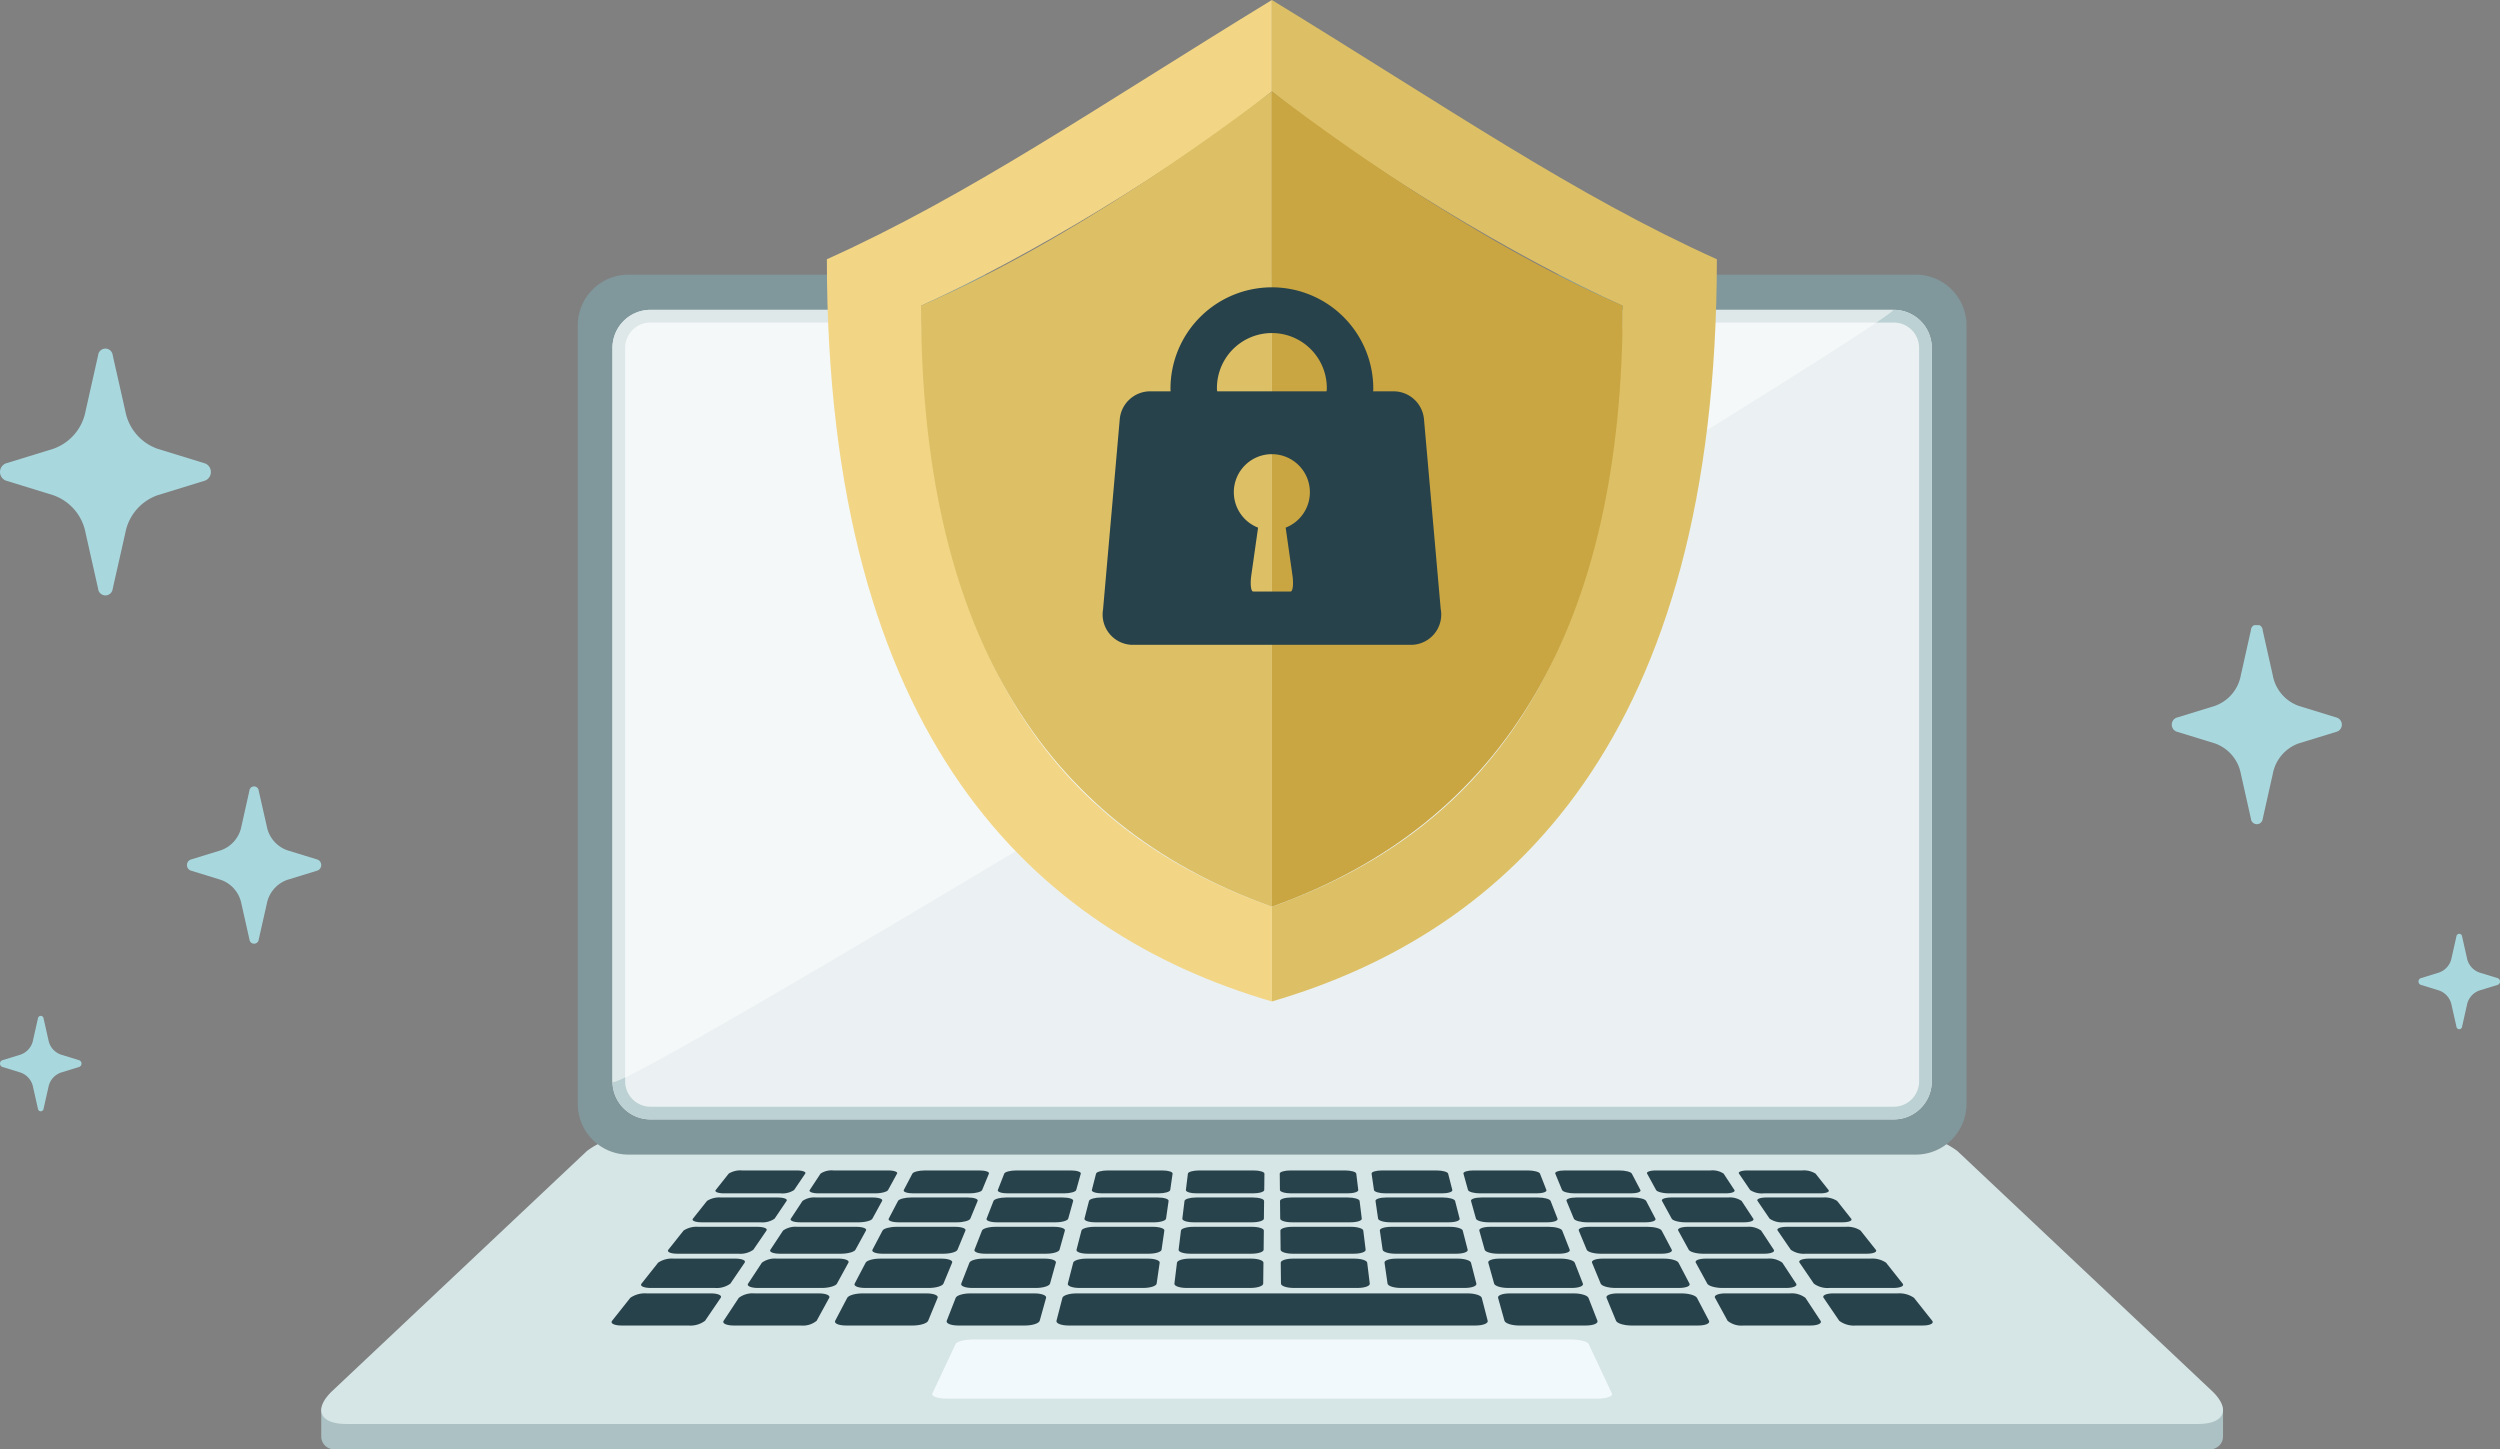 <svg xmlns="http://www.w3.org/2000/svg" xmlns:xlink="http://www.w3.org/1999/xlink" width="247.385" height="143.417" viewBox="0 0 247.385 143.417">
  <rect x="0" y="0" width="247.385" height="143.417" fill="#808080" stroke="none"/>
  <defs>
    <clipPath id="clip-path">
      <rect id="長方形_2346" data-name="長方形 2346" width="188.19" height="143.417" fill="none"/>
    </clipPath>
    <clipPath id="clip-path-3">
      <rect id="長方形_2344" data-name="長方形 2344" width="126.725" height="76.419" fill="none"/>
    </clipPath>
    <clipPath id="clip-path-4">
      <rect id="長方形_2377" data-name="長方形 2377" width="16.829" height="19.697" fill="#a8d8de"/>
    </clipPath>
    <clipPath id="clip-path-5">
      <rect id="長方形_2377-2" data-name="長方形 2377" width="13.29" height="15.555" fill="#a8d8de"/>
    </clipPath>
    <clipPath id="clip-path-6">
      <rect id="長方形_2377-3" data-name="長方形 2377" width="20.862" height="24.417" fill="#a8d8de"/>
    </clipPath>
    <clipPath id="clip-path-7">
      <rect id="長方形_2377-4" data-name="長方形 2377" width="8.065" height="9.44" fill="#a8d8de"/>
    </clipPath>
  </defs>
  <g id="グループ_3167" data-name="グループ 3167" transform="translate(-304.117 -1576.584)">
    <g id="グループ_3115" data-name="グループ 3115" transform="translate(335.905 1576.584)">
      <g id="グループ_3057" data-name="グループ 3057" clip-path="url(#clip-path)">
        <g id="グループ_3056" data-name="グループ 3056">
          <g id="グループ_3055" data-name="グループ 3055" clip-path="url(#clip-path)">
            <path id="パス_12662" data-name="パス 12662" d="M186.915,331H1.275A1.275,1.275,0,0,0,0,332.275v2.468a1.275,1.275,0,0,0,1.275,1.275h185.64a1.275,1.275,0,0,0,1.275-1.275v-2.468A1.275,1.275,0,0,0,186.915,331" transform="translate(0 -192.601)" fill="#acc1c3"/>
            <path id="パス_12663" data-name="パス 12663" d="M156.837,268.45H31.353a8.449,8.449,0,0,0-5.052,1.64L1.112,293.828c-1.893,1.784-1.32,3.285,1.351,3.285H185.727c2.671,0,3.245-1.5,1.351-3.285L161.889,270.09a8.449,8.449,0,0,0-5.052-1.64" transform="translate(0 -156.205)" fill="#d6e5e5"/>
            <path id="パス_12664" data-name="パス 12664" d="M207.776,317h-59.1c-.861,0-1.652.2-1.767.441l-2.306,4.9c-.133.283.518.515,1.455.515h64.334c.938,0,1.589-.232,1.455-.515l-2.306-4.9c-.115-.244-.906-.441-1.767-.441" transform="translate(-84.131 -184.455)" fill="#f2f9fd"/>
            <path id="パス_12665" data-name="パス 12665" d="M193.114,65H65.728a5.017,5.017,0,0,0-5.017,5.017v77.039a5.017,5.017,0,0,0,5.017,5.018H193.114a5.018,5.018,0,0,0,5.017-5.018V70.017A5.018,5.018,0,0,0,193.114,65" transform="translate(-35.326 -37.822)" fill="#80979b"/>
            <path id="パス_12666" data-name="パス 12666" d="M195.714,73.33H72.691a3.763,3.763,0,0,0-3.763,3.763v72.582a3.763,3.763,0,0,0,3.763,3.763H195.714a3.763,3.763,0,0,0,3.763-3.763V77.093a3.763,3.763,0,0,0-3.763-3.763" transform="translate(-40.108 -42.669)" fill="#ebf1f2"/>
            <path id="パス_12667" data-name="パス 12667" d="M195.714,74.584a2.512,2.512,0,0,1,2.509,2.509v72.582a2.512,2.512,0,0,1-2.509,2.509H72.69a2.512,2.512,0,0,1-2.509-2.509V77.093a2.512,2.512,0,0,1,2.509-2.509Zm0-1.254H72.69a3.763,3.763,0,0,0-3.763,3.763v72.582a3.763,3.763,0,0,0,3.763,3.763H195.714a3.763,3.763,0,0,0,3.763-3.763V77.093a3.763,3.763,0,0,0-3.763-3.763" transform="translate(-40.107 -42.669)" fill="#bcd1d3"/>
            <g id="グループ_3054" data-name="グループ 3054" transform="translate(28.82 30.661)" opacity="0.5">
              <g id="グループ_3053" data-name="グループ 3053">
                <g id="グループ_3052" data-name="グループ 3052" clip-path="url(#clip-path-3)">
                  <path id="パス_12668" data-name="パス 12668" d="M195.628,73.33H72.691a3.763,3.763,0,0,0-3.763,3.763v72.616c0,2.078,128.778-76.379,126.7-76.379" transform="translate(-68.928 -73.33)" fill="#fff"/>
                </g>
              </g>
            </g>
            <path id="パス_12669" data-name="パス 12669" d="M99.732,279.268H94.165c-.614,0-.994-.149-.848-.333l1.284-1.621A2.2,2.2,0,0,1,95.926,277h5.387c.594,0,.98.141.862.314l-1.1,1.621a2.084,2.084,0,0,1-1.338.333" transform="translate(-54.281 -161.18)" fill="#28424b"/>
            <path id="パス_12670" data-name="パス 12670" d="M122.045,279.268h-5.567c-.614,0-1.014-.149-.893-.333l1.067-1.621a1.994,1.994,0,0,1,1.283-.314h5.387c.594,0,1,.141.9.314l-.886,1.621c-.1.184-.68.333-1.294.333" transform="translate(-67.244 -161.18)" fill="#28424b"/>
            <path id="パス_12671" data-name="パス 12671" d="M144.355,279.268h-5.567c-.614,0-1.034-.149-.937-.333l.85-1.621c.091-.174.647-.314,1.241-.314h5.386c.594,0,1.018.141.946.314l-.669,1.621c-.076.184-.635.333-1.249.333" transform="translate(-80.204 -161.18)" fill="#28424b"/>
            <path id="パス_12672" data-name="パス 12672" d="M166.662,279.268h-5.567c-.614,0-1.054-.149-.982-.333l.633-1.621c.068-.174.6-.314,1.2-.314h5.387c.594,0,1.037.141.988.314l-.452,1.621c-.051.184-.591.333-1.205.333" transform="translate(-93.161 -161.18)" fill="#28424b"/>
            <path id="パス_12673" data-name="パス 12673" d="M188.967,279.268H183.4c-.614,0-1.074-.149-1.027-.333l.416-1.621c.044-.174.562-.314,1.157-.314h5.387c.594,0,1.055.141,1.03.314l-.235,1.621c-.027.184-.546.333-1.16.333" transform="translate(-106.117 -161.18)" fill="#28424b"/>
            <path id="パス_12674" data-name="パス 12674" d="M211.269,279.268H205.7c-.614,0-1.094-.149-1.071-.333l.2-1.621c.021-.174.52-.314,1.114-.314h5.387c.594,0,1.074.141,1.072.314l-.018,1.621c0,.184-.5.333-1.116.333" transform="translate(-119.069 -161.18)" fill="#28424b"/>
            <path id="パス_12675" data-name="パス 12675" d="M233.544,279.268h-5.567c-.614,0-1.114-.149-1.116-.333l-.018-1.621c0-.174.478-.314,1.072-.314H233.3c.594,0,1.093.141,1.114.314l.2,1.621c.022.184-.457.333-1.071.333" transform="translate(-131.995 -161.18)" fill="#28424b"/>
            <path id="パス_12676" data-name="パス 12676" d="M255.54,279.268h-5.568c-.614,0-1.134-.149-1.16-.333l-.235-1.621c-.025-.174.436-.314,1.03-.314h5.387c.594,0,1.112.141,1.157.314l.416,1.621c.047.184-.412.333-1.027.333" transform="translate(-144.641 -161.18)" fill="#28424b"/>
            <path id="パス_12677" data-name="パス 12677" d="M277.533,279.268h-5.567c-.614,0-1.154-.149-1.205-.333l-.452-1.621c-.049-.174.394-.314.988-.314h5.387c.594,0,1.131.141,1.2.314l.633,1.621c.072.184-.367.333-.982.333" transform="translate(-157.284 -161.18)" fill="#28424b"/>
            <path id="パス_12678" data-name="パス 12678" d="M299.524,279.268h-5.567c-.614,0-1.174-.149-1.25-.333l-.669-1.621c-.072-.174.352-.314.946-.314h5.387c.594,0,1.149.141,1.241.314l.85,1.621c.1.184-.323.333-.937.333" transform="translate(-169.925 -161.18)" fill="#28424b"/>
            <path id="パス_12679" data-name="パス 12679" d="M321.513,279.268h-5.567c-.614,0-1.194-.149-1.294-.333l-.886-1.621c-.1-.174.309-.314.9-.314h5.387a1.994,1.994,0,0,1,1.283.314l1.067,1.621c.121.184-.279.333-.893.333" transform="translate(-182.565 -161.18)" fill="#28424b"/>
            <path id="パス_12680" data-name="パス 12680" d="M343.5,279.268h-5.567a2.087,2.087,0,0,1-1.339-.333l-1.1-1.621c-.118-.174.268-.314.862-.314h5.387a2.2,2.2,0,0,1,1.325.314l1.284,1.621c.146.184-.234.333-.848.333" transform="translate(-195.201 -161.18)" fill="#28424b"/>
            <path id="パス_12681" data-name="パス 12681" d="M94.6,285.858h-5.8c-.639,0-1.029-.162-.872-.361l1.39-1.754a2.267,2.267,0,0,1,1.388-.34h5.6c.618,0,1.015.152.887.34L96.007,285.5a2.152,2.152,0,0,1-1.4.361" transform="translate(-51.147 -164.906)" fill="#28424b"/>
            <path id="パス_12682" data-name="パス 12682" d="M117.829,285.858h-5.8c-.639,0-1.051-.162-.92-.361l1.155-1.754a2.053,2.053,0,0,1,1.343-.34h5.6c.618,0,1.035.152.932.34l-.959,1.754c-.109.2-.715.361-1.355.361" transform="translate(-64.64 -164.906)" fill="#28424b"/>
            <path id="パス_12683" data-name="パス 12683" d="M141.053,285.858h-5.8c-.639,0-1.072-.162-.968-.361l.92-1.754c.1-.188.679-.34,1.3-.34h5.6c.618,0,1.056.152.978.34l-.724,1.754c-.082.2-.667.361-1.307.361" transform="translate(-78.13 -164.906)" fill="#28424b"/>
            <path id="パス_12684" data-name="パス 12684" d="M164.273,285.858h-5.8c-.639,0-1.094-.162-1.016-.361l.685-1.754c.074-.188.634-.34,1.251-.34H165c.618,0,1.076.152,1.024.34l-.49,1.754c-.055.2-.619.361-1.258.361" transform="translate(-91.618 -164.906)" fill="#28424b"/>
            <path id="パス_12685" data-name="パス 12685" d="M187.492,285.858h-5.8c-.639,0-1.116-.162-1.065-.361l.45-1.754c.048-.188.588-.34,1.206-.34h5.6c.618,0,1.1.152,1.069.34L188.7,285.5c-.029.2-.571.361-1.21.361" transform="translate(-105.103 -164.906)" fill="#28424b"/>
            <path id="パス_12686" data-name="パス 12686" d="M210.707,285.858h-5.8c-.639,0-1.138-.162-1.113-.361l.215-1.754c.023-.188.542-.34,1.16-.34h5.6c.618,0,1.117.152,1.115.34l-.02,1.754c0,.2-.522.361-1.162.361" transform="translate(-118.585 -164.906)" fill="#28424b"/>
            <path id="パス_12687" data-name="パス 12687" d="M233.892,285.858h-5.8c-.639,0-1.159-.162-1.162-.361l-.019-1.754c0-.188.5-.34,1.115-.34h5.6c.618,0,1.137.152,1.16.34l.215,1.754c.024.2-.474.361-1.113.361" transform="translate(-132.036 -164.906)" fill="#28424b"/>
            <path id="パス_12688" data-name="パス 12688" d="M256.775,285.858h-5.8c-.639,0-1.181-.162-1.21-.361l-.255-1.754c-.027-.188.452-.34,1.069-.34h5.6c.618,0,1.157.152,1.206.34l.45,1.754c.051.2-.426.361-1.065.361" transform="translate(-145.186 -164.906)" fill="#28424b"/>
            <path id="パス_12689" data-name="パス 12689" d="M279.655,285.858h-5.8c-.639,0-1.2-.162-1.258-.361l-.489-1.754c-.053-.188.406-.34,1.024-.34h5.6c.618,0,1.178.152,1.251.34l.685,1.754c.078.2-.377.361-1.016.361" transform="translate(-158.333 -164.906)" fill="#28424b"/>
            <path id="パス_12690" data-name="パス 12690" d="M302.533,285.858h-5.8c-.639,0-1.224-.162-1.306-.361l-.724-1.754c-.078-.188.36-.34.978-.34h5.6c.618,0,1.2.152,1.3.34l.92,1.754c.1.2-.329.361-.968.361" transform="translate(-171.477 -164.906)" fill="#28424b"/>
            <path id="パス_12691" data-name="パス 12691" d="M325.408,285.858h-5.8c-.639,0-1.246-.162-1.355-.361l-.959-1.754c-.1-.188.314-.34.932-.34h5.6a2.054,2.054,0,0,1,1.343.34l1.154,1.754c.131.2-.281.361-.92.361" transform="translate(-184.619 -164.906)" fill="#28424b"/>
            <path id="パス_12692" data-name="パス 12692" d="M348.281,285.858h-5.8a2.152,2.152,0,0,1-1.4-.361l-1.194-1.754c-.128-.188.269-.34.887-.34h5.6a2.268,2.268,0,0,1,1.388.34l1.389,1.754c.158.2-.232.361-.872.361" transform="translate(-197.759 -164.906)" fill="#28424b"/>
            <path id="パス_12693" data-name="パス 12693" d="M89.037,293H82.993c-.666,0-1.067-.176-.9-.392l1.509-1.9a2.343,2.343,0,0,1,1.457-.369h5.831c.643,0,1.053.165.914.369l-1.3,1.9a2.225,2.225,0,0,1-1.474.392" transform="translate(-47.747 -168.94)" fill="#28424b"/>
            <path id="パス_12694" data-name="パス 12694" d="M113.255,293h-6.044c-.666,0-1.091-.176-.949-.392l1.254-1.9a2.119,2.119,0,0,1,1.407-.369h5.832c.643,0,1.075.165.963.369l-1.042,1.9c-.118.216-.755.392-1.422.392" transform="translate(-61.815 -168.94)" fill="#28424b"/>
            <path id="パス_12695" data-name="パス 12695" d="M137.469,293h-6.044c-.666,0-1.115-.176-1-.392l1-1.9c.107-.2.715-.369,1.358-.369h5.831c.643,0,1.1.165,1.012.369l-.786,1.9c-.089.216-.7.392-1.369.392" transform="translate(-75.88 -168.94)" fill="#28424b"/>
            <path id="パス_12696" data-name="パス 12696" d="M161.682,293h-6.044c-.666,0-1.138-.176-1.054-.392l.744-1.9c.08-.2.666-.369,1.309-.369h5.831c.643,0,1.119.165,1.062.369l-.531,1.9c-.061.216-.65.392-1.317.392" transform="translate(-89.943 -168.94)" fill="#28424b"/>
            <path id="パス_12697" data-name="パス 12697" d="M185.89,293h-6.044c-.666,0-1.162-.176-1.106-.392l.489-1.9c.053-.2.616-.369,1.259-.369h5.832c.643,0,1.141.165,1.111.369l-.276,1.9c-.031.216-.6.392-1.264.392" transform="translate(-104.002 -168.94)" fill="#28424b"/>
            <path id="パス_12698" data-name="パス 12698" d="M210.1,293h-6.044c-.666,0-1.185-.176-1.159-.392l.234-1.9c.025-.2.567-.369,1.21-.369h5.831c.643,0,1.163.165,1.161.369l-.022,1.9c0,.216-.545.392-1.211.392" transform="translate(-118.058 -168.94)" fill="#28424b"/>
            <path id="パス_12699" data-name="パス 12699" d="M234.269,293h-6.044c-.667,0-1.209-.176-1.211-.392l-.021-1.9c0-.2.518-.369,1.161-.369h5.831c.644,0,1.185.165,1.21.369l.234,1.9c.026.216-.493.392-1.159.392" transform="translate(-132.081 -168.94)" fill="#28424b"/>
            <path id="パス_12700" data-name="パス 12700" d="M258.114,293H252.07c-.666,0-1.233-.176-1.264-.392l-.276-1.9c-.03-.2.468-.369,1.111-.369h5.832c.643,0,1.207.165,1.259.369l.489,1.9c.056.216-.44.392-1.106.392" transform="translate(-145.777 -168.94)" fill="#28424b"/>
            <path id="パス_12701" data-name="パス 12701" d="M281.955,293h-6.044c-.667,0-1.256-.176-1.316-.392l-.531-1.9c-.057-.2.419-.369,1.062-.369h5.831c.643,0,1.229.165,1.309.369l.744,1.9c.084.216-.388.392-1.054.392" transform="translate(-159.468 -168.94)" fill="#28424b"/>
            <path id="パス_12702" data-name="パス 12702" d="M305.794,293H299.75c-.666,0-1.28-.176-1.369-.392l-.786-1.9c-.084-.2.369-.369,1.012-.369h5.831c.643,0,1.251.165,1.358.369l1,1.9c.113.216-.335.392-1,.392" transform="translate(-173.157 -168.94)" fill="#28424b"/>
            <path id="パス_12703" data-name="パス 12703" d="M329.63,293h-6.044c-.667,0-1.3-.176-1.422-.392l-1.041-1.9c-.112-.2.32-.369.963-.369h5.832a2.119,2.119,0,0,1,1.407.369l1.253,1.9c.143.216-.282.392-.949.392" transform="translate(-186.844 -168.94)" fill="#28424b"/>
            <path id="パス_12704" data-name="パス 12704" d="M353.463,293h-6.044a2.226,2.226,0,0,1-1.474-.392l-1.3-1.9c-.139-.2.27-.369.914-.369h5.831a2.344,2.344,0,0,1,1.457.369l1.509,1.9c.171.216-.23.392-.9.392" transform="translate(-200.527 -168.94)" fill="#28424b"/>
            <path id="パス_12705" data-name="パス 12705" d="M82.972,300.769H76.658c-.7,0-1.109-.192-.922-.428l1.644-2.075a2.43,2.43,0,0,1,1.533-.4H85c.671,0,1.093.179.941.4l-1.412,2.075a2.311,2.311,0,0,1-1.552.428" transform="translate(-44.043 -173.321)" fill="#28424b"/>
            <path id="パス_12706" data-name="パス 12706" d="M76.322,309.276H69.712c-.729,0-1.153-.211-.948-.469l1.8-2.27a2.527,2.527,0,0,1,1.617-.439h6.357c.7,0,1.136.2.971.439l-1.546,2.27a2.4,2.4,0,0,1-1.639.469" transform="translate(-39.982 -178.111)" fill="#28424b"/>
            <path id="パス_12707" data-name="パス 12707" d="M215.469,309.276H175.2c-.729,0-1.266-.211-1.2-.469l.587-2.27c.063-.243.682-.439,1.383-.439H214.7c.7,0,1.32.2,1.383.439l.587,2.27c.067.258-.47.469-1.2.469" transform="translate(-101.245 -178.111)" fill="#28424b"/>
            <path id="パス_12708" data-name="パス 12708" d="M365.3,309.276h-6.611a2.4,2.4,0,0,1-1.639-.469l-1.546-2.27c-.165-.243.27-.439.971-.439h6.357a2.527,2.527,0,0,1,1.617.439l1.8,2.27c.2.258-.22.469-.949.469" transform="translate(-206.838 -178.111)" fill="#28424b"/>
            <path id="パス_12709" data-name="パス 12709" d="M108.271,300.769h-6.314c-.7,0-1.134-.192-.979-.428l1.366-2.075a2.192,2.192,0,0,1,1.479-.4h6.082c.672,0,1.117.179,1,.4l-1.135,2.075c-.129.235-.8.428-1.495.428" transform="translate(-58.738 -173.321)" fill="#28424b"/>
            <path id="パス_12710" data-name="パス 12710" d="M133.567,300.769h-6.314c-.7,0-1.16-.192-1.037-.428l1.088-2.075c.117-.222.755-.4,1.425-.4h6.082c.671,0,1.141.179,1.049.4L135,300.342c-.1.235-.741.428-1.438.428" transform="translate(-73.431 -173.321)" fill="#28424b"/>
            <path id="パス_12711" data-name="パス 12711" d="M158.858,300.769h-6.314c-.7,0-1.186-.192-1.094-.428l.811-2.075c.087-.222.7-.4,1.371-.4h6.082c.671,0,1.165.179,1.1.4l-.579,2.075c-.066.235-.684.428-1.381.428" transform="translate(-88.119 -173.321)" fill="#28424b"/>
            <path id="パス_12712" data-name="パス 12712" d="M102.805,309.276H96.195c-.729,0-1.181-.211-1.011-.469l1.5-2.27a2.271,2.271,0,0,1,1.558-.439h6.357c.7,0,1.162.2,1.03.439l-1.242,2.27a2.151,2.151,0,0,1-1.577.469" transform="translate(-55.364 -178.111)" fill="#28424b"/>
            <path id="パス_12713" data-name="パス 12713" d="M129.286,309.276h-6.611c-.729,0-1.21-.211-1.074-.469l1.191-2.27c.127-.243.8-.439,1.5-.439h6.357c.7,0,1.189.2,1.088.439l-.937,2.27c-.107.258-.785.469-1.514.469" transform="translate(-70.744 -178.111)" fill="#28424b"/>
            <path id="パス_12714" data-name="パス 12714" d="M155.762,309.276h-6.611c-.729,0-1.238-.211-1.137-.469l.887-2.27c.095-.243.74-.439,1.441-.439H156.7c.7,0,1.215.2,1.147.439l-.634,2.27c-.072.258-.722.469-1.451.469" transform="translate(-86.119 -178.111)" fill="#28424b"/>
            <path id="パス_12715" data-name="パス 12715" d="M184.146,300.769h-6.314c-.7,0-1.212-.192-1.151-.428l.533-2.075c.057-.222.647-.4,1.318-.4h6.082c.671,0,1.189.179,1.157.4l-.3,2.075c-.034.235-.626.428-1.323.428" transform="translate(-102.804 -173.321)" fill="#28424b"/>
            <path id="パス_12716" data-name="パス 12716" d="M209.431,300.769h-6.314c-.7,0-1.237-.192-1.208-.428l.255-2.075c.028-.222.593-.4,1.264-.4h6.082c.671,0,1.213.179,1.21.4l-.023,2.075c0,.235-.569.428-1.266.428" transform="translate(-117.485 -173.321)" fill="#28424b"/>
            <path id="パス_12717" data-name="パス 12717" d="M234.68,300.769h-6.314c-.7,0-1.263-.192-1.266-.428l-.023-2.075c0-.222.539-.4,1.21-.4h6.082c.671,0,1.237.179,1.264.4l.255,2.075c.029.235-.512.428-1.208.428" transform="translate(-132.131 -173.321)" fill="#28424b"/>
            <path id="パス_12718" data-name="パス 12718" d="M259.571,300.769h-6.314c-.7,0-1.289-.192-1.323-.428l-.3-2.075c-.032-.222.486-.4,1.157-.4h6.082c.671,0,1.261.179,1.318.4l.532,2.075c.061.235-.454.428-1.151.428" transform="translate(-146.418 -173.321)" fill="#28424b"/>
            <path id="パス_12719" data-name="パス 12719" d="M284.458,300.769h-6.314c-.7,0-1.315-.192-1.38-.428l-.579-2.075c-.062-.222.432-.4,1.1-.4h6.082c.671,0,1.285.179,1.371.4l.81,2.075c.092.235-.4.428-1.094.428" transform="translate(-160.702 -173.321)" fill="#28424b"/>
            <path id="パス_12720" data-name="パス 12720" d="M309.342,300.769h-6.314c-.7,0-1.341-.192-1.438-.428l-.857-2.075c-.092-.222.378-.4,1.049-.4h6.082c.671,0,1.309.179,1.425.4l1.088,2.075c.124.235-.34.428-1.036.428" transform="translate(-174.983 -173.321)" fill="#28424b"/>
            <path id="パス_12721" data-name="パス 12721" d="M334.223,300.769h-6.314c-.7,0-1.366-.192-1.495-.428l-1.135-2.075c-.121-.222.324-.4,1-.4h6.082a2.192,2.192,0,0,1,1.479.4l1.366,2.075c.155.235-.283.428-.979.428" transform="translate(-189.261 -173.321)" fill="#28424b"/>
            <path id="パス_12722" data-name="パス 12722" d="M287.2,309.276h-6.611c-.729,0-1.379-.211-1.451-.469l-.633-2.27c-.067-.243.446-.439,1.147-.439h6.357c.7,0,1.346.2,1.441.439l.886,2.27c.1.258-.408.469-1.136.469" transform="translate(-162.052 -178.111)" fill="#28424b"/>
            <path id="パス_12723" data-name="パス 12723" d="M313.229,309.276h-6.611c-.729,0-1.407-.211-1.514-.469l-.937-2.27c-.1-.243.387-.439,1.088-.439h6.357c.7,0,1.372.2,1.5.439l1.191,2.27c.135.258-.345.469-1.074.469" transform="translate(-176.98 -178.111)" fill="#28424b"/>
            <path id="パス_12724" data-name="パス 12724" d="M339.255,309.276h-6.611a2.151,2.151,0,0,1-1.576-.469l-1.241-2.27c-.133-.243.329-.439,1.03-.439h6.357a2.271,2.271,0,0,1,1.558.439l1.495,2.27c.17.258-.282.469-1.011.469" transform="translate(-191.905 -178.111)" fill="#28424b"/>
            <path id="パス_12725" data-name="パス 12725" d="M359.1,300.769h-6.314a2.31,2.31,0,0,1-1.552-.428l-1.413-2.075c-.151-.222.271-.4.942-.4h6.082a2.43,2.43,0,0,1,1.533.4l1.644,2.075c.187.235-.225.428-.922.428" transform="translate(-203.535 -173.321)" fill="#28424b"/>
            <path id="パス_12726" data-name="パス 12726" d="M128.981,30.25C139.5,25.508,154.454,16.53,163.7,9.047V0c-17.36,10.613-29.937,19.31-44.034,25.654C119.668,73,140.186,92.221,163.7,99.1V89.722C141.53,81.875,129.57,64.053,128.981,30.25" transform="translate(-69.632)" fill="#f2d686"/>
            <path id="パス_12727" data-name="パス 12727" d="M141.941,42.84c0,31.58,11.623,51.241,34.721,59.471V21.637c-5.061,3.845-19.806,14.774-34.721,21.2" transform="translate(-82.592 -12.59)" fill="#ddc066"/>
            <path id="パス_12728" data-name="パス 12728" d="M259.7,30.25c-10.519-4.742-25.473-13.721-34.721-21.2V0c17.361,10.613,29.937,19.31,44.034,25.654C269.016,73,248.5,92.221,224.982,99.1V89.722c22.172-7.847,34.132-25.669,34.721-59.471" transform="translate(-130.912)" fill="#ddc066"/>
            <path id="パス_12729" data-name="パス 12729" d="M259.7,42.84c0,31.58-11.623,51.241-34.721,59.471V21.637c5.061,3.845,19.806,14.774,34.721,21.2" transform="translate(-130.912 -12.59)" fill="#c9a641"/>
            <path id="パス_12730" data-name="パス 12730" d="M211.017,68a10.035,10.035,0,0,0-10.035,10.035c0,5.542,20.07,5.542,20.07,0A10.035,10.035,0,0,0,211.017,68m-5.436,10.035a5.436,5.436,0,1,1,10.871,0c0,3-10.871,3-10.871,0" transform="translate(-116.947 -39.568)" fill="#28424b"/>
            <path id="パス_12731" data-name="パス 12731" d="M218.417,114.195l-1.66-18.839a3.027,3.027,0,0,0-2.945-2.745H189.6a3.028,3.028,0,0,0-2.946,2.745L185,114.195a3,3,0,0,0,2.8,3.5h27.823a3,3,0,0,0,2.8-3.5M203.071,106.1l.672,4.731c.119.837.041,1.59-.187,1.59h-3.7c-.228,0-.306-.753-.187-1.59l.672-4.731a3.763,3.763,0,1,1,2.727,0" transform="translate(-107.637 -53.888)" fill="#28424b"/>
          </g>
        </g>
      </g>
    </g>
    <g id="グループ_3157" data-name="グループ 3157" transform="translate(519.021 1638.443)">
      <g id="グループ_3156" data-name="グループ 3156" transform="translate(0 0)" clip-path="url(#clip-path-4)">
        <path id="パス_13261" data-name="パス 13261" d="M.448,9.168,4.261,7.994A3.96,3.96,0,0,0,6.83,4.987l1-4.463A.584.584,0,0,1,9,.525l1,4.463a3.961,3.961,0,0,0,2.57,3.006l3.813,1.175a.741.741,0,0,1,0,1.36L12.568,11.7A3.959,3.959,0,0,0,10,14.71L9,19.172a.584.584,0,0,1-1.162,0l-1-4.463A3.958,3.958,0,0,0,4.261,11.7L.448,10.529a.741.741,0,0,1,0-1.36" transform="translate(0 0)" fill="#a8d8de"/>
      </g>
    </g>
    <g id="グループ_3159" data-name="グループ 3159" transform="translate(322.615 1654.408)">
      <g id="グループ_3156-2" data-name="グループ 3156" transform="translate(0 0)" clip-path="url(#clip-path-5)">
        <path id="パス_13261-2" data-name="パス 13261" d="M12.936,7.24,9.925,6.313A3.127,3.127,0,0,1,7.9,3.939L7.1.414a.461.461,0,0,0-.918,0L5.394,3.939A3.128,3.128,0,0,1,3.365,6.313L.354,7.24a.585.585,0,0,0,0,1.074l3.011.928a3.126,3.126,0,0,1,2.029,2.374l.792,3.524a.461.461,0,0,0,.918,0L7.9,11.616A3.126,3.126,0,0,1,9.925,9.243l3.011-.928a.585.585,0,0,0,0-1.074" transform="translate(0 0)" fill="#a8d8de"/>
      </g>
    </g>
    <g id="グループ_3162" data-name="グループ 3162" transform="translate(304.117 1611.082)">
      <g id="グループ_3156-3" data-name="グループ 3156" transform="translate(0 0)" clip-path="url(#clip-path-6)">
        <path id="パス_13261-3" data-name="パス 13261" d="M20.306,11.365,15.58,9.909A4.909,4.909,0,0,1,12.4,6.183L11.151.65A.724.724,0,0,0,9.71.65L8.467,6.183A4.91,4.91,0,0,1,5.282,9.909L.555,11.365a.918.918,0,0,0,0,1.686l4.727,1.457a4.908,4.908,0,0,1,3.185,3.726L9.71,23.767a.724.724,0,0,0,1.441,0L12.4,18.235a4.907,4.907,0,0,1,3.185-3.726l4.727-1.457a.918.918,0,0,0,0-1.686" transform="translate(0.001 0)" fill="#a8d8de"/>
      </g>
    </g>
    <g id="グループ_3158" data-name="グループ 3158" transform="translate(543.437 1668.988)">
      <g id="グループ_3156-4" data-name="グループ 3156" transform="translate(0 0)" clip-path="url(#clip-path-7)">
        <path id="パス_13261-4" data-name="パス 13261" d="M.215,4.394l1.827-.563A1.9,1.9,0,0,0,3.273,2.39L3.754.251a.28.28,0,0,1,.557,0L4.792,2.39A1.9,1.9,0,0,0,6.023,3.831l1.827.563a.355.355,0,0,1,0,.652l-1.827.563A1.9,1.9,0,0,0,4.792,7.05L4.311,9.188a.28.28,0,0,1-.557,0L3.273,7.05a1.9,1.9,0,0,0-1.231-1.44L.215,5.046a.355.355,0,0,1,0-.652" transform="translate(0 0)" fill="#a8d8de"/>
      </g>
    </g>
    <g id="グループ_3160" data-name="グループ 3160" transform="translate(304.117 1677.111)">
      <g id="グループ_3156-5" data-name="グループ 3156" transform="translate(0 -0.001)" clip-path="url(#clip-path-7)">
        <path id="パス_13261-5" data-name="パス 13261" d="M7.851,4.394,6.023,3.831A1.9,1.9,0,0,1,4.792,2.39L4.311.251a.28.28,0,0,0-.557,0L3.273,2.39A1.9,1.9,0,0,1,2.042,3.831L.215,4.394a.355.355,0,0,0,0,.652l1.827.563A1.9,1.9,0,0,1,3.273,7.05l.481,2.139a.28.28,0,0,0,.557,0L4.792,7.05a1.9,1.9,0,0,1,1.231-1.44l1.827-.563a.355.355,0,0,0,0-.652" transform="translate(0 0)" fill="#a8d8de"/>
      </g>
    </g>
  </g>
</svg>
